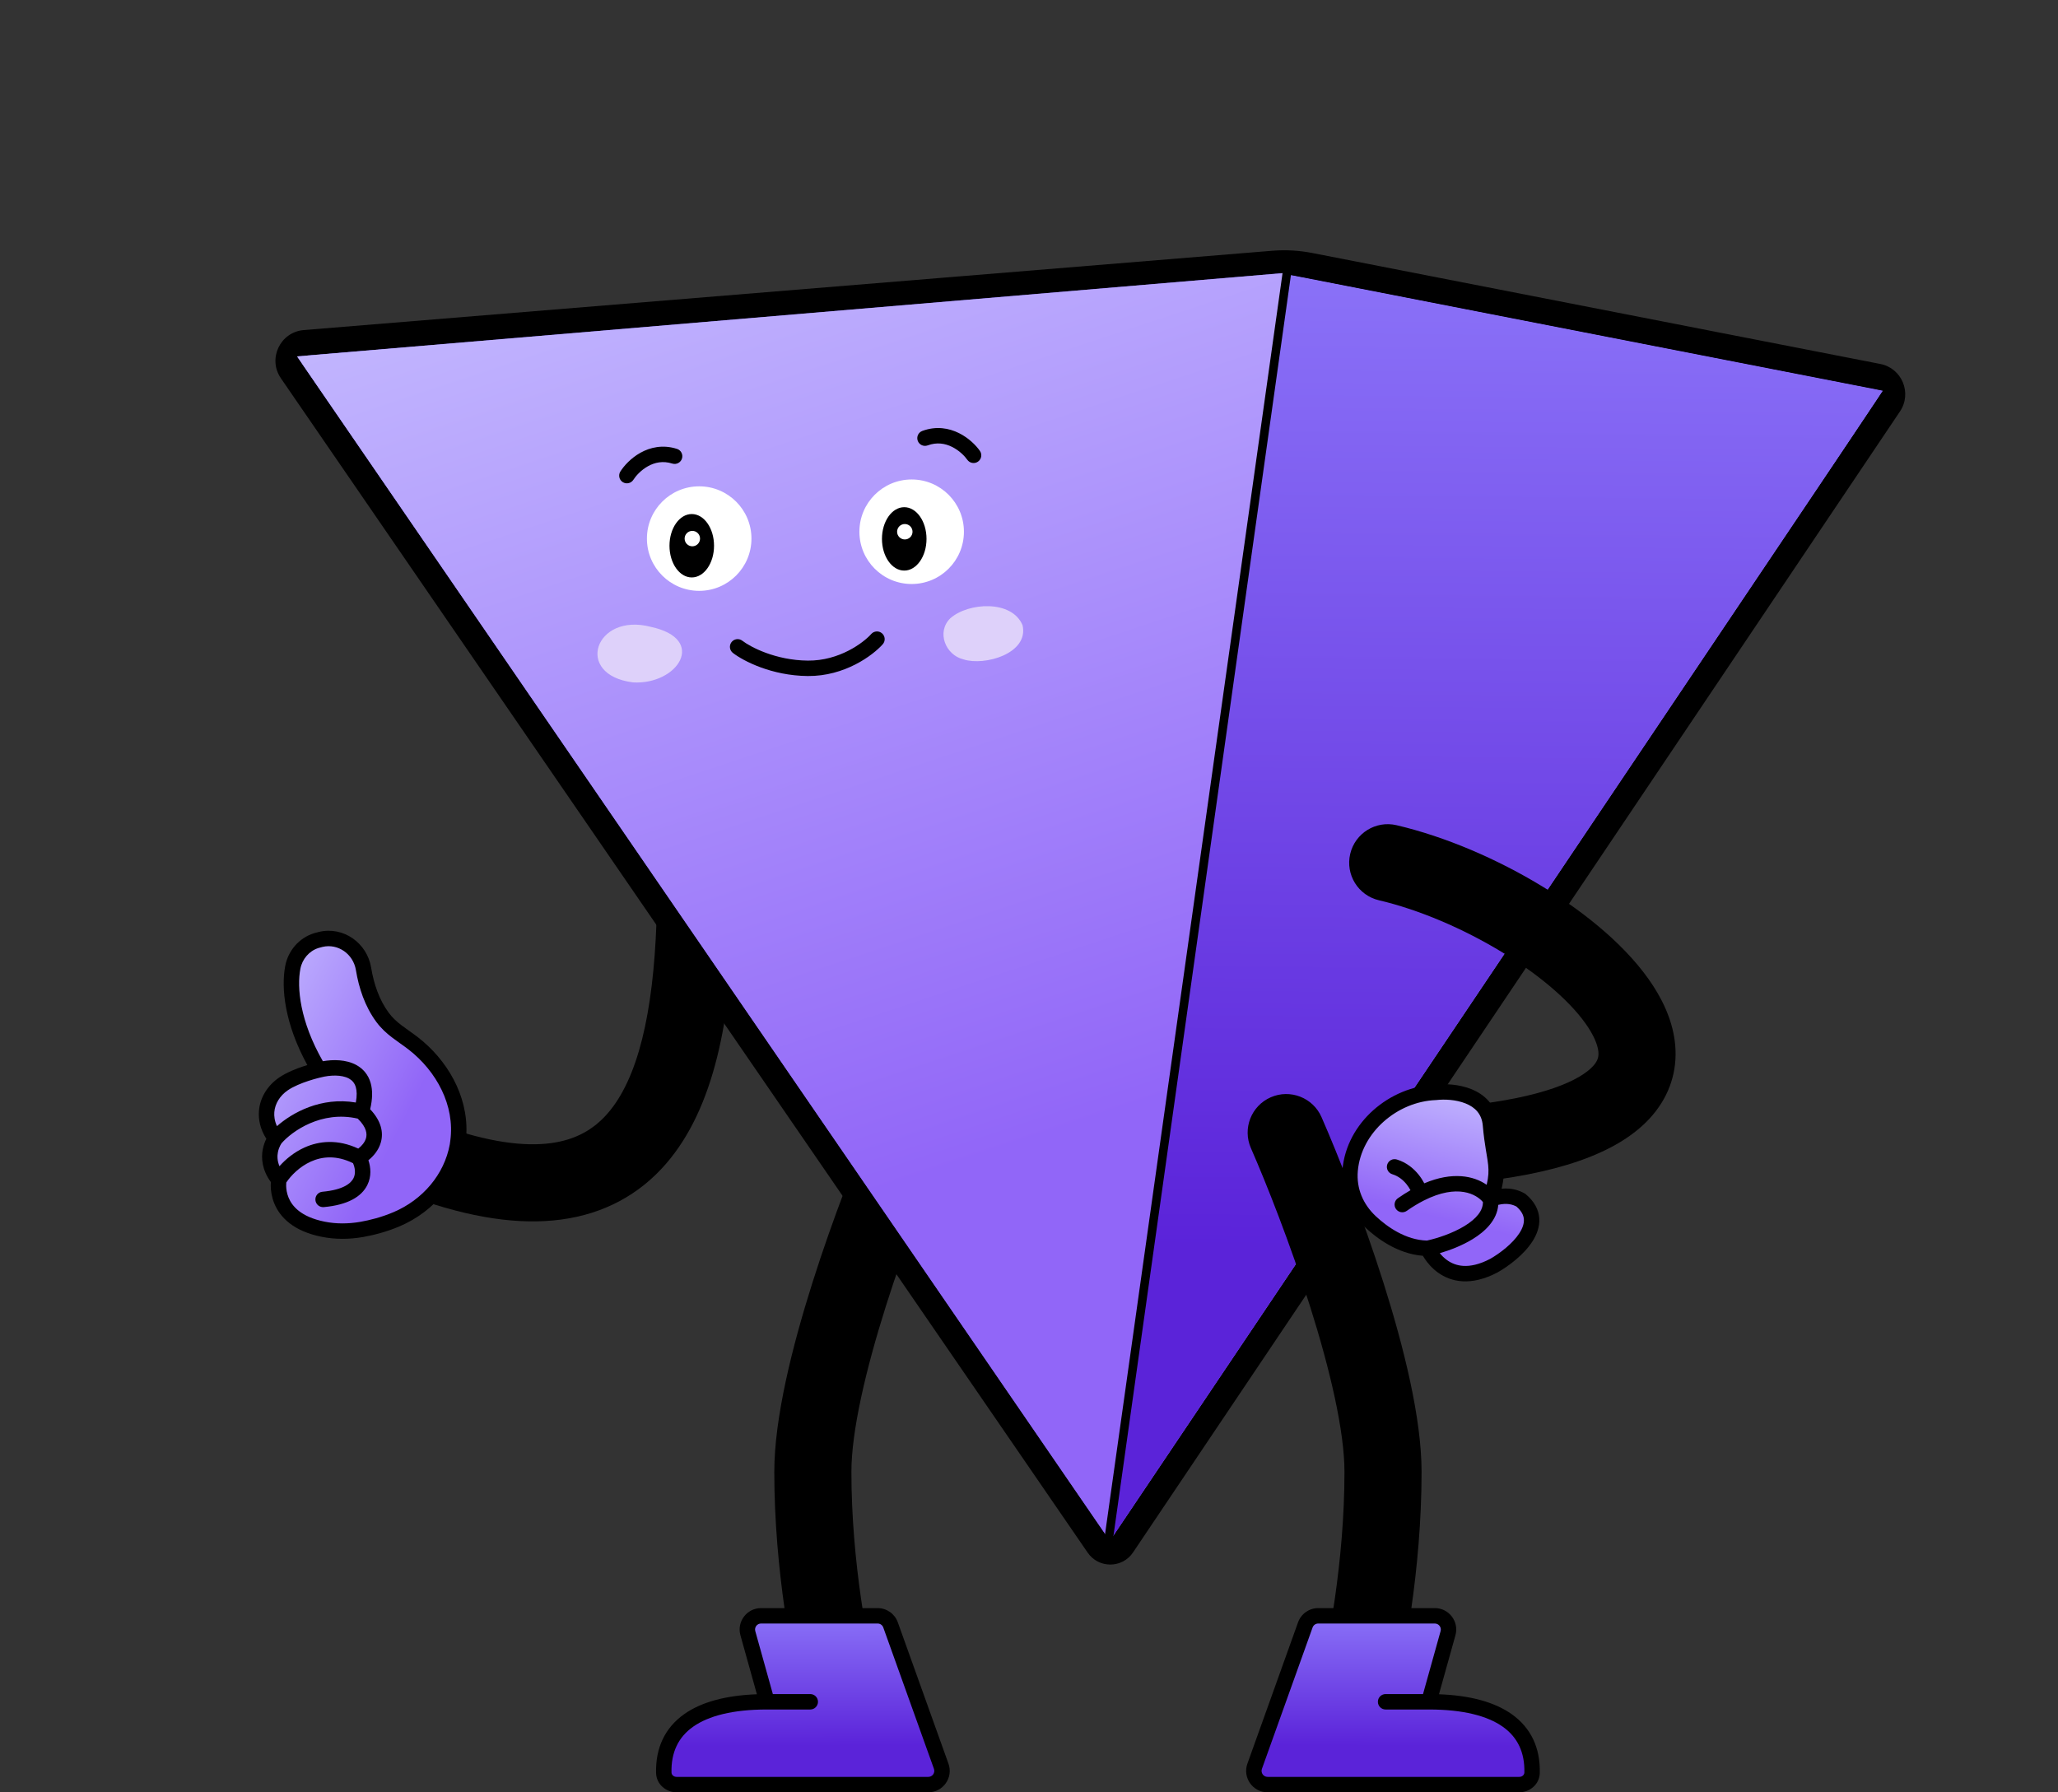 <svg width="1201" height="1046" viewBox="0 0 1201 1046" fill="none" xmlns="http://www.w3.org/2000/svg">
<rect x="0" y="0" width="1201" height="1046" fill="#333333" stroke="none"/>
<path fill-rule="evenodd" clip-rule="evenodd" d="M406.403 516.757C393.985 516.303 383.55 526.002 383.096 538.42C381.157 591.48 372.255 629.599 354.508 649.899C346.41 659.161 336.037 665.199 321.496 667.144C306.313 669.175 285.542 666.843 257.421 656.808C245.717 652.632 232.844 658.734 228.668 670.438C224.491 682.141 230.593 695.015 242.297 699.191C274.426 710.656 302.759 715.051 327.462 711.747C352.807 708.357 373.103 696.999 388.386 679.517C417.401 646.329 426.11 593.57 428.066 540.064C428.52 527.646 418.821 517.211 406.403 516.757Z" fill="black"/>
<path d="M267.25 666.227C270.271 643.868 258.47 622.317 241.106 608.89C234.585 603.866 228.193 600.448 223.204 593.688C217.124 585.42 213.786 575.441 212.138 565.413C210.192 553.571 198.853 545.487 187.185 548.247C186.334 548.446 185.433 548.702 184.531 548.958C177.46 551.187 172.26 557.28 170.878 564.544C168.431 577.257 170.865 599.046 186.176 624.415C186.176 624.415 173.116 627.292 165.382 632.614C159.938 636.327 156.097 642.171 155.596 648.75C155.266 653.225 156.353 658.684 160.784 664.421C160.784 664.421 152.082 675.537 162.735 688.542C162.735 688.542 158.174 711.293 188.552 717.385C195.931 718.877 203.558 718.8 210.996 717.522C216.621 716.541 223.901 714.76 231.463 711.541C250.383 703.482 264.541 686.61 267.304 666.224L267.25 666.227Z" fill="#755FFF"/>
<path d="M267.25 666.227C270.271 643.868 258.47 622.317 241.106 608.89C234.585 603.866 228.193 600.448 223.204 593.688C217.124 585.42 213.786 575.441 212.138 565.413C210.192 553.571 198.853 545.487 187.185 548.247C186.334 548.446 185.433 548.702 184.531 548.958C177.46 551.187 172.26 557.28 170.878 564.544C168.431 577.257 170.865 599.046 186.176 624.415C186.176 624.415 173.116 627.292 165.382 632.614C159.938 636.327 156.097 642.171 155.596 648.75C155.266 653.225 156.353 658.684 160.784 664.421C160.784 664.421 152.082 675.537 162.735 688.542C162.735 688.542 158.174 711.293 188.552 717.385C195.931 718.877 203.558 718.8 210.996 717.522C216.621 716.541 223.901 714.76 231.463 711.541C250.383 703.482 264.541 686.61 267.304 666.224L267.25 666.227Z" fill="url(#paint0_linear_34_2170)" fill-opacity="0.8"/>
<path fill-rule="evenodd" clip-rule="evenodd" d="M166.458 563.698C168.137 554.886 174.456 547.415 183.178 544.666L183.24 544.647L183.352 544.615C184.22 544.369 185.205 544.089 186.156 543.866C200.53 540.47 214.238 550.445 216.579 564.683C218.152 574.261 221.297 583.498 226.826 591.018C228.978 593.933 231.467 596.183 234.318 598.368C235.716 599.44 237.166 600.47 238.723 601.576L238.866 601.677C240.455 602.806 242.144 604.009 243.853 605.326L243.859 605.33C260.811 618.439 273.084 639.164 272.177 661.499L272.488 661.484L271.763 666.829C268.764 688.957 253.438 707.071 233.227 715.681L233.225 715.682C225.269 719.068 217.64 720.931 211.769 721.955L211.758 721.957C203.852 723.315 195.658 723.413 187.662 721.796C171.194 718.492 163.391 710.403 160.091 702.393C158.501 698.534 158.054 694.924 157.998 692.287C157.978 691.35 158.008 690.526 158.056 689.843C152.926 682.782 152.343 675.991 153.345 670.758C153.83 668.227 154.667 666.138 155.427 664.62C151.769 658.869 150.751 653.264 151.109 648.419L151.109 648.408C151.729 640.271 156.444 633.266 162.838 628.901C167.247 625.869 172.938 623.662 177.28 622.241C178.003 622.005 178.698 621.787 179.356 621.588C166.221 597.636 163.938 576.797 166.458 563.698ZM187.143 628.81L187.125 628.814L187.033 628.835C186.949 628.854 186.818 628.884 186.647 628.925C186.303 629.008 185.794 629.133 185.156 629.3C183.877 629.636 182.091 630.137 180.078 630.795C175.959 632.143 171.256 634.033 167.933 636.321L167.925 636.326L167.917 636.331C163.429 639.392 160.467 644.07 160.084 649.086C159.914 651.403 160.221 654.17 161.624 657.233C170.564 649.371 187.294 639.996 207.653 643.44C208.401 639.447 208.235 636.57 207.657 634.537C206.944 632.024 205.517 630.473 203.628 629.442C199.412 627.14 192.68 627.38 187.303 628.771L187.224 628.792L187.146 628.809L187.145 628.809L187.143 628.81ZM208.772 652.838C187.594 647.953 170.371 660.25 164.304 667.23C164.276 667.27 164.236 667.327 164.188 667.401C164.045 667.618 163.826 667.97 163.581 668.442C163.085 669.392 162.506 670.771 162.184 672.451C161.775 674.589 161.741 677.38 163.087 680.609C166.67 676.571 171.609 672.451 177.698 669.702C186.335 665.802 197.122 664.759 209.072 670.327C211.06 668.814 212.869 666.706 213.563 664.362C214.276 661.951 214.149 658.095 208.772 652.838ZM206.008 678.838C196.249 674.04 187.956 674.945 181.401 677.905C174.782 680.893 169.771 686.073 167.061 690.133C167.017 690.605 166.979 691.278 166.996 692.097C167.035 693.917 167.346 696.376 168.413 698.965C170.426 703.853 175.531 710.184 189.437 712.972L189.445 712.974C196.201 714.341 203.26 714.284 210.226 713.088C215.603 712.15 222.534 710.451 229.701 707.4C246.621 700.192 259.267 685.504 262.49 667.852L262.791 665.624C265.544 645.246 254.788 625.161 238.358 612.454C236.807 611.258 235.252 610.15 233.653 609.014L233.462 608.878C231.943 607.8 230.374 606.685 228.843 605.512C225.621 603.043 222.42 600.205 219.583 596.36L219.578 596.354C212.949 587.338 209.419 576.619 207.698 566.142C206.145 556.698 197.181 550.507 188.221 552.626L188.214 552.627C187.5 552.795 186.721 553.014 185.826 553.268C180.436 554.991 176.382 559.693 175.298 565.386L175.296 565.395C173.185 576.364 175.014 595.921 188.41 619.336C194.313 618.314 201.916 618.253 207.941 621.543C211.786 623.642 214.892 627.07 216.315 632.078C217.521 636.322 217.434 641.402 216.014 647.369C222.329 654.013 224.009 660.778 222.193 666.915C220.886 671.333 217.942 674.763 214.985 677.124C216.384 681.246 216.862 686.491 214.403 691.515C210.982 698.505 202.821 703.22 188.96 704.481C186.485 704.707 184.296 702.883 184.071 700.408C183.846 697.933 185.669 695.744 188.144 695.518C200.649 694.38 204.915 690.428 206.319 687.559C207.64 684.859 207.223 681.553 206.008 678.838ZM167.153 689.397C167.154 689.392 167.154 689.391 167.153 689.397V689.397Z" fill="black"/>
<path fill-rule="evenodd" clip-rule="evenodd" d="M539.886 640.39C551.269 645.375 556.455 658.644 551.469 670.027C542.329 690.895 528.499 725.844 517 762.208C505.284 799.259 496.859 835.143 496.859 859C496.859 911.881 506.835 962.373 511.597 980.191C514.805 992.196 507.674 1004.53 495.668 1007.74C483.663 1010.95 471.33 1003.81 468.122 991.809C462.551 970.96 451.859 916.518 451.859 859C451.859 827.657 462.268 786.041 474.094 748.641C486.137 710.556 500.556 674.105 510.25 651.973C515.235 640.59 528.504 635.405 539.886 640.39Z" fill="black"/>
<path d="M444.14 943H512.169C515.546 943 518.56 945.121 519.7 948.301L549.268 1030.81C551.136 1036.02 547.273 1041.51 541.737 1041.51H394.886C390.915 1041.51 387.469 1038.58 387.374 1034.61C386.802 1010.72 403.262 996.004 437.058 993.548C442.338 993.164 446.193 988.132 444.771 983.032L436.434 953.15C435.011 948.05 438.845 943 444.14 943Z" fill="#755FFF"/>
<path d="M444.14 943H512.169C515.546 943 518.56 945.121 519.7 948.301L549.268 1030.81C551.136 1036.02 547.273 1041.51 541.737 1041.51H394.886C390.915 1041.51 387.469 1038.58 387.374 1034.61C386.802 1010.72 403.262 996.004 437.058 993.548C442.338 993.164 446.193 988.132 444.771 983.032L436.434 953.15C435.011 948.05 438.845 943 444.14 943Z" fill="url(#paint1_linear_34_2170)" fill-opacity="0.8"/>
<path fill-rule="evenodd" clip-rule="evenodd" d="M523.935 946.783C522.154 941.815 517.445 938.5 512.167 938.5H444.138C435.866 938.5 429.875 946.391 432.098 954.359L441.704 988.789C423.627 989.459 409.35 993.287 399.313 1000.37C387.935 1008.4 382.528 1020.25 382.874 1034.72C383.036 1041.48 388.835 1046.01 394.885 1046.01H541.736C550.386 1046.01 556.421 1037.43 553.503 1029.29L523.935 946.783ZM451.017 988.682L440.767 951.941C440.145 949.709 441.822 947.5 444.138 947.5H512.167C513.645 947.5 514.964 948.428 515.462 949.819L545.031 1032.32C545.848 1034.6 544.158 1037.01 541.736 1037.01H394.885C392.992 1037.01 391.899 1035.68 391.871 1034.5C391.589 1022.7 395.838 1013.84 404.503 1007.72C413.441 1001.42 427.575 997.682 447.601 997.682H472.859C475.344 997.682 477.359 995.667 477.359 993.182C477.359 990.697 475.344 988.682 472.859 988.682H451.017Z" fill="black"/>
<path fill-rule="evenodd" clip-rule="evenodd" d="M648.768 897.644C648.374 898.23 647.513 898.234 647.113 897.652L176.287 212.266C174.982 210.366 176.218 207.766 178.515 207.578L743.577 161.301C750.066 160.769 756.597 161.133 762.986 162.381L1094.42 227.133C1096.53 227.545 1097.53 229.97 1096.33 231.751L648.768 897.644Z" fill="#755FFF"/>
<path fill-rule="evenodd" clip-rule="evenodd" d="M634.75 906.146L163.923 220.759C156.093 209.361 163.508 193.756 177.29 192.628L742.353 146.351C750.212 145.707 758.123 146.148 765.862 147.66L1097.3 212.412C1109.93 214.88 1115.97 229.432 1108.78 240.119L661.217 906.012C654.915 915.387 641.146 915.457 634.75 906.146ZM648.768 897.644C648.374 898.23 647.513 898.234 647.113 897.652L176.287 212.266C174.982 210.366 176.218 207.766 178.515 207.578L743.577 161.301C750.066 160.769 756.597 161.133 762.986 162.381L1094.42 227.133C1096.53 227.545 1097.53 229.97 1096.33 231.751L648.768 897.644Z" fill="black"/>
<path d="M173.356 208L647.856 899.5L753.356 159L173.356 208Z" fill="#755FFF"/>
<path d="M173.356 208L647.856 899.5L753.356 159L173.356 208Z" fill="url(#paint2_linear_34_2170)" fill-opacity="0.8"/>
<path d="M1098.86 228L753.356 160.5L647.856 899L1098.86 228Z" fill="#755FFF"/>
<path d="M1098.86 228L753.356 160.5L647.856 899L1098.86 228Z" fill="url(#paint3_linear_34_2170)" fill-opacity="0.8"/>
<path fill-rule="evenodd" clip-rule="evenodd" d="M749.14 154.582L1107.16 224.528L652.522 909.266L643.405 905.803L749.14 154.582ZM753.356 160.5L648.356 906.5L1098.86 228L753.356 160.5Z" fill="black"/>
<path fill-rule="evenodd" clip-rule="evenodd" d="M741.572 640.39C730.19 645.375 725.004 658.644 729.989 670.027C739.129 690.895 752.96 725.844 764.459 762.208C776.174 799.259 784.599 835.143 784.599 859C784.599 911.881 774.624 962.373 769.862 980.191C766.654 992.196 773.785 1004.53 785.79 1007.74C797.795 1010.95 810.128 1003.81 813.336 991.809C818.908 970.96 829.599 916.518 829.599 859C829.599 827.657 819.191 786.041 807.365 748.641C795.322 710.556 780.902 674.105 771.209 651.973C766.224 640.59 752.955 635.405 741.572 640.39Z" fill="black"/>
<path d="M837.319 943H769.29C765.912 943 762.898 945.121 761.759 948.301L732.191 1030.81C730.323 1036.02 734.185 1041.51 739.721 1041.51H886.572C890.544 1041.51 893.99 1038.58 894.085 1034.61C894.656 1010.72 878.196 996.004 844.401 993.548C839.12 993.164 835.265 988.132 836.688 983.032L845.025 953.15C846.447 948.05 842.613 943 837.319 943Z" fill="#755FFF"/>
<path d="M837.319 943H769.29C765.912 943 762.898 945.121 761.759 948.301L732.191 1030.81C730.323 1036.02 734.185 1041.51 739.721 1041.51H886.572C890.544 1041.51 893.99 1038.58 894.085 1034.61C894.656 1010.72 878.196 996.004 844.401 993.548C839.12 993.164 835.265 988.132 836.688 983.032L845.025 953.15C846.447 948.05 842.613 943 837.319 943Z" fill="url(#paint4_linear_34_2170)" fill-opacity="0.8"/>
<path fill-rule="evenodd" clip-rule="evenodd" d="M757.524 946.783C759.305 941.815 764.014 938.5 769.291 938.5H837.32C845.593 938.5 851.583 946.391 849.361 954.359L839.755 988.789C857.832 989.459 872.108 993.287 882.146 1000.37C893.523 1008.4 898.931 1020.25 898.585 1034.72C898.423 1041.48 892.624 1046.01 886.574 1046.01H739.723C731.073 1046.01 725.038 1037.43 727.956 1029.29L757.524 946.783ZM830.441 988.682L840.692 951.941C841.314 949.709 839.637 947.5 837.32 947.5H769.291C767.813 947.5 766.495 948.428 765.996 949.819L736.428 1032.32C735.611 1034.6 737.301 1037.01 739.723 1037.01H886.574C888.467 1037.01 889.559 1035.68 889.587 1034.5C889.87 1022.7 885.62 1013.84 876.955 1007.72C868.018 1001.42 853.884 997.682 833.858 997.682H808.6C806.115 997.682 804.1 995.667 804.1 993.182C804.1 990.697 806.115 988.682 808.6 988.682H830.441Z" fill="black"/>
<path fill-rule="evenodd" clip-rule="evenodd" d="M787.943 498.366C785.108 510.464 792.617 522.571 804.716 525.406C828.02 530.868 854.041 541.949 876.93 555.928C900.153 570.112 918.003 585.963 926.96 599.793C931.37 606.603 932.721 611.531 932.829 614.589C932.911 616.926 932.378 619.242 929.607 622.252C922.383 630.098 901.326 640.801 852.16 645.607C839.792 646.816 830.746 657.821 831.955 670.189C833.164 682.556 844.17 691.602 856.537 690.393C907.121 685.449 943.354 673.756 962.712 652.733C973.232 641.307 978.313 627.57 977.801 613.007C977.314 599.165 971.863 586.345 964.731 575.332C950.603 553.516 926.411 533.42 900.385 517.524C874.026 501.426 843.591 488.298 814.984 481.594C802.885 478.758 790.779 486.267 787.943 498.366Z" fill="black"/>
<path d="M867.746 643.08C867.746 643.08 854.649 636.914 837.824 637.519C813.342 638.418 790.087 657.948 787.906 683.024C786.904 694.665 791.392 705.171 799.825 713.09C806.644 719.471 818.734 728.367 833.15 728.521C833.15 728.521 843.59 753.358 871.729 738.676C871.729 738.676 899.139 724.497 893.398 707.639C892.375 704.671 890.277 702.039 887.563 700.448C884.046 698.413 878.181 696.682 869.798 699.897C869.798 699.897 875.932 689.951 872.928 670.669L867.746 643.08Z" fill="#755FFF"/>
<path d="M867.746 643.08C867.746 643.08 854.649 636.914 837.824 637.519C813.342 638.418 790.087 657.948 787.906 683.024C786.904 694.665 791.392 705.171 799.825 713.09C806.644 719.471 818.734 728.367 833.15 728.521C833.15 728.521 843.59 753.358 871.729 738.676C871.729 738.676 899.139 724.497 893.398 707.639C892.375 704.671 890.277 702.039 887.563 700.448C884.046 698.413 878.181 696.682 869.798 699.897C869.798 699.897 875.932 689.951 872.928 670.669L867.746 643.08Z" fill="url(#paint5_linear_34_2170)" fill-opacity="0.8"/>
<path fill-rule="evenodd" clip-rule="evenodd" d="M855.304 643.993C849.659 641.715 842.861 641.459 838.348 641.988L838.169 642.009L837.989 642.016C815.502 642.842 794.352 660.863 792.389 683.41C792.389 683.411 792.389 683.412 792.389 683.414C791.517 693.558 795.384 702.746 802.904 709.808C809.41 715.895 820.237 723.684 832.713 724.012C838.89 722.661 847.727 719.771 854.744 715.465C861.703 711.194 865.446 706.485 865.401 701.525C861.711 697.105 850.714 690.587 830.881 700.655C827.778 702.23 824.458 704.216 820.923 706.688C818.886 708.112 816.08 707.615 814.656 705.579C813.232 703.542 813.729 700.736 815.766 699.312C818.292 697.546 820.747 695.987 823.13 694.619C822.545 693.532 821.789 692.342 820.849 691.172C818.801 688.623 816.053 686.376 812.534 685.305C810.156 684.581 808.816 682.067 809.539 679.69C810.263 677.312 812.777 675.971 815.155 676.695C820.836 678.424 825.004 681.974 827.865 685.535C829.219 687.22 830.319 688.956 831.181 690.59C847.672 683.588 860.075 686.251 867.588 691.458C868.734 686.625 868.801 683.344 868.459 679.919C868.255 677.867 867.905 675.778 867.47 673.178C867.346 672.435 867.214 671.65 867.077 670.813C866.473 667.117 865.811 662.664 865.315 656.885C864.724 649.998 860.717 646.177 855.304 643.993ZM874.352 703.169C873.654 712.16 866.57 718.767 859.452 723.136C853.347 726.882 846.264 729.613 840.223 731.373C841.335 732.746 842.754 734.194 844.502 735.442C846.971 737.204 850.105 738.578 854.07 738.79C858.036 739.002 863.143 738.067 869.574 734.725C875.367 731.415 882.719 725.799 886.65 719.74C888.595 716.741 889.457 714.013 889.299 711.623C889.156 709.449 888.129 706.912 884.974 704.156C882.858 703.014 879.414 701.925 874.352 703.169ZM837.289 726.756L837.289 726.757L837.289 726.756ZM830.361 732.898C815.468 731.73 803.397 722.596 796.75 716.375L796.744 716.37C787.401 707.596 782.292 695.774 783.423 682.638L783.423 682.634C785.818 655.094 811.069 634.088 837.481 633.029C842.984 632.41 851.299 632.672 858.671 635.646C866.355 638.746 873.328 645.002 874.282 656.115C874.751 661.586 875.376 665.795 875.959 669.361C876.079 670.092 876.199 670.81 876.317 671.514C876.763 674.172 877.178 676.647 877.415 679.026C877.876 683.643 877.683 687.97 876.298 693.728C882.072 693.184 886.603 694.693 889.817 696.554L890.159 696.751L890.461 697.005C895.346 701.117 897.941 705.883 898.28 711.031C898.61 716.033 896.761 720.689 894.2 724.638C889.134 732.449 880.332 738.957 873.955 742.587L873.884 742.627L873.811 742.666C866.207 746.633 859.481 748.092 853.59 747.777C847.683 747.461 842.931 745.379 839.273 742.767C835.651 740.181 833.114 737.091 831.492 734.692C831.055 734.045 830.679 733.44 830.361 732.898Z" fill="black"/>
<path fill-rule="evenodd" clip-rule="evenodd" d="M397.984 267.628C397.229 269.995 394.697 271.302 392.329 270.547C386.862 268.802 382.074 269.897 378.127 272.099C374.072 274.361 371.071 277.723 369.638 279.985C368.308 282.084 365.528 282.708 363.429 281.378C361.329 280.048 360.705 277.268 362.035 275.168C364.152 271.827 368.197 267.333 373.742 264.239C379.395 261.085 386.763 259.323 395.065 261.973C397.433 262.728 398.74 265.26 397.984 267.628Z" fill="black"/>
<circle cx="30.5" cy="30.5" r="30.5" transform="matrix(-1 3.93479e-09 3.93479e-09 1 438.526 283.828)" fill="white"/>
<ellipse cx="13" cy="18.5" rx="13" ry="18.5" transform="matrix(-1 3.93479e-09 3.93479e-09 1 416.695 300)" fill="black"/>
<circle cx="4.5" cy="4.5" r="4.5" transform="matrix(-1 3.93479e-09 3.93479e-09 1 408.527 309.828)" fill="white"/>
<path fill-rule="evenodd" clip-rule="evenodd" d="M535.585 257.281C536.449 259.611 539.039 260.799 541.369 259.934C546.749 257.937 551.583 258.808 555.628 260.824C559.784 262.896 562.938 266.114 564.474 268.307C565.901 270.342 568.707 270.836 570.742 269.41C572.777 267.983 573.271 265.177 571.845 263.142C569.575 259.903 565.326 255.602 559.643 252.769C553.849 249.882 546.407 248.464 538.237 251.497C535.907 252.361 534.72 254.951 535.585 257.281Z" fill="black"/>
<circle cx="30.5" cy="30.5" r="30.5" transform="matrix(-1 3.93479e-09 3.93479e-09 1 562.524 279.828)" fill="white"/>
<ellipse cx="13" cy="18.5" rx="13" ry="18.5" transform="matrix(-1 3.93479e-09 3.93479e-09 1 540.693 296)" fill="black"/>
<circle cx="4.5" cy="4.5" r="4.5" transform="matrix(-1 3.93479e-09 3.93479e-09 1 532.525 305.828)" fill="white"/>
<path fill-rule="evenodd" clip-rule="evenodd" d="M369.436 398.257C334.641 393.884 347.317 357.326 379.68 365.819C413.073 372.875 395.58 399.759 369.436 398.257Z" fill="#DED1FA"/>
<path fill-rule="evenodd" clip-rule="evenodd" d="M562.228 384.808C551.782 382.287 546.354 368.878 554.581 360.835C565.039 351.561 590.588 349.935 596.755 364.94C600.506 381.393 574.555 388.831 562.228 384.808Z" fill="#DED1FA"/>
<path fill-rule="evenodd" clip-rule="evenodd" d="M514.774 369.652C516.63 371.305 516.795 374.15 515.142 376.006C509.416 382.436 493.01 394.743 471.348 394.538C450.237 394.339 433.693 385.688 427.708 381.06C425.741 379.54 425.38 376.714 426.9 374.748C428.42 372.781 431.246 372.42 433.212 373.94C437.835 377.514 452.513 385.36 471.433 385.539C489.802 385.712 503.899 375.098 508.42 370.02C510.073 368.164 512.918 368 514.774 369.652Z" fill="black"/>
<defs>
<linearGradient id="paint0_linear_34_2170" x1="137.992" y1="562.233" x2="346.556" y2="668.833" gradientUnits="userSpaceOnUse">
<stop stop-color="#DCD6FF"/>
<stop offset="0.548" stop-color="#9968F6"/>
</linearGradient>
<linearGradient id="paint1_linear_34_2170" x1="449.651" y1="923.659" x2="450.297" y2="1097.34" gradientUnits="userSpaceOnUse">
<stop stop-color="#9F8FFF"/>
<stop offset="0.548" stop-color="#5514D0"/>
</linearGradient>
<linearGradient id="paint2_linear_34_2170" x1="535.374" y1="13.607" x2="901.551" y2="1119.11" gradientUnits="userSpaceOnUse">
<stop stop-color="#DCD6FF"/>
<stop offset="0.548" stop-color="#9968F6"/>
</linearGradient>
<linearGradient id="paint3_linear_34_2170" x1="929.356" y1="15.5" x2="916.018" y2="1317.48" gradientUnits="userSpaceOnUse">
<stop stop-color="#9F8FFF"/>
<stop offset="0.548" stop-color="#5514D0"/>
</linearGradient>
<linearGradient id="paint4_linear_34_2170" x1="831.808" y1="923.659" x2="831.162" y2="1097.34" gradientUnits="userSpaceOnUse">
<stop stop-color="#9F8FFF"/>
<stop offset="0.548" stop-color="#5514D0"/>
</linearGradient>
<linearGradient id="paint5_linear_34_2170" x1="886.069" y1="635.728" x2="849.768" y2="783.762" gradientUnits="userSpaceOnUse">
<stop stop-color="#DCD6FF"/>
<stop offset="0.548" stop-color="#9968F6"/>
</linearGradient>
</defs>
</svg>
